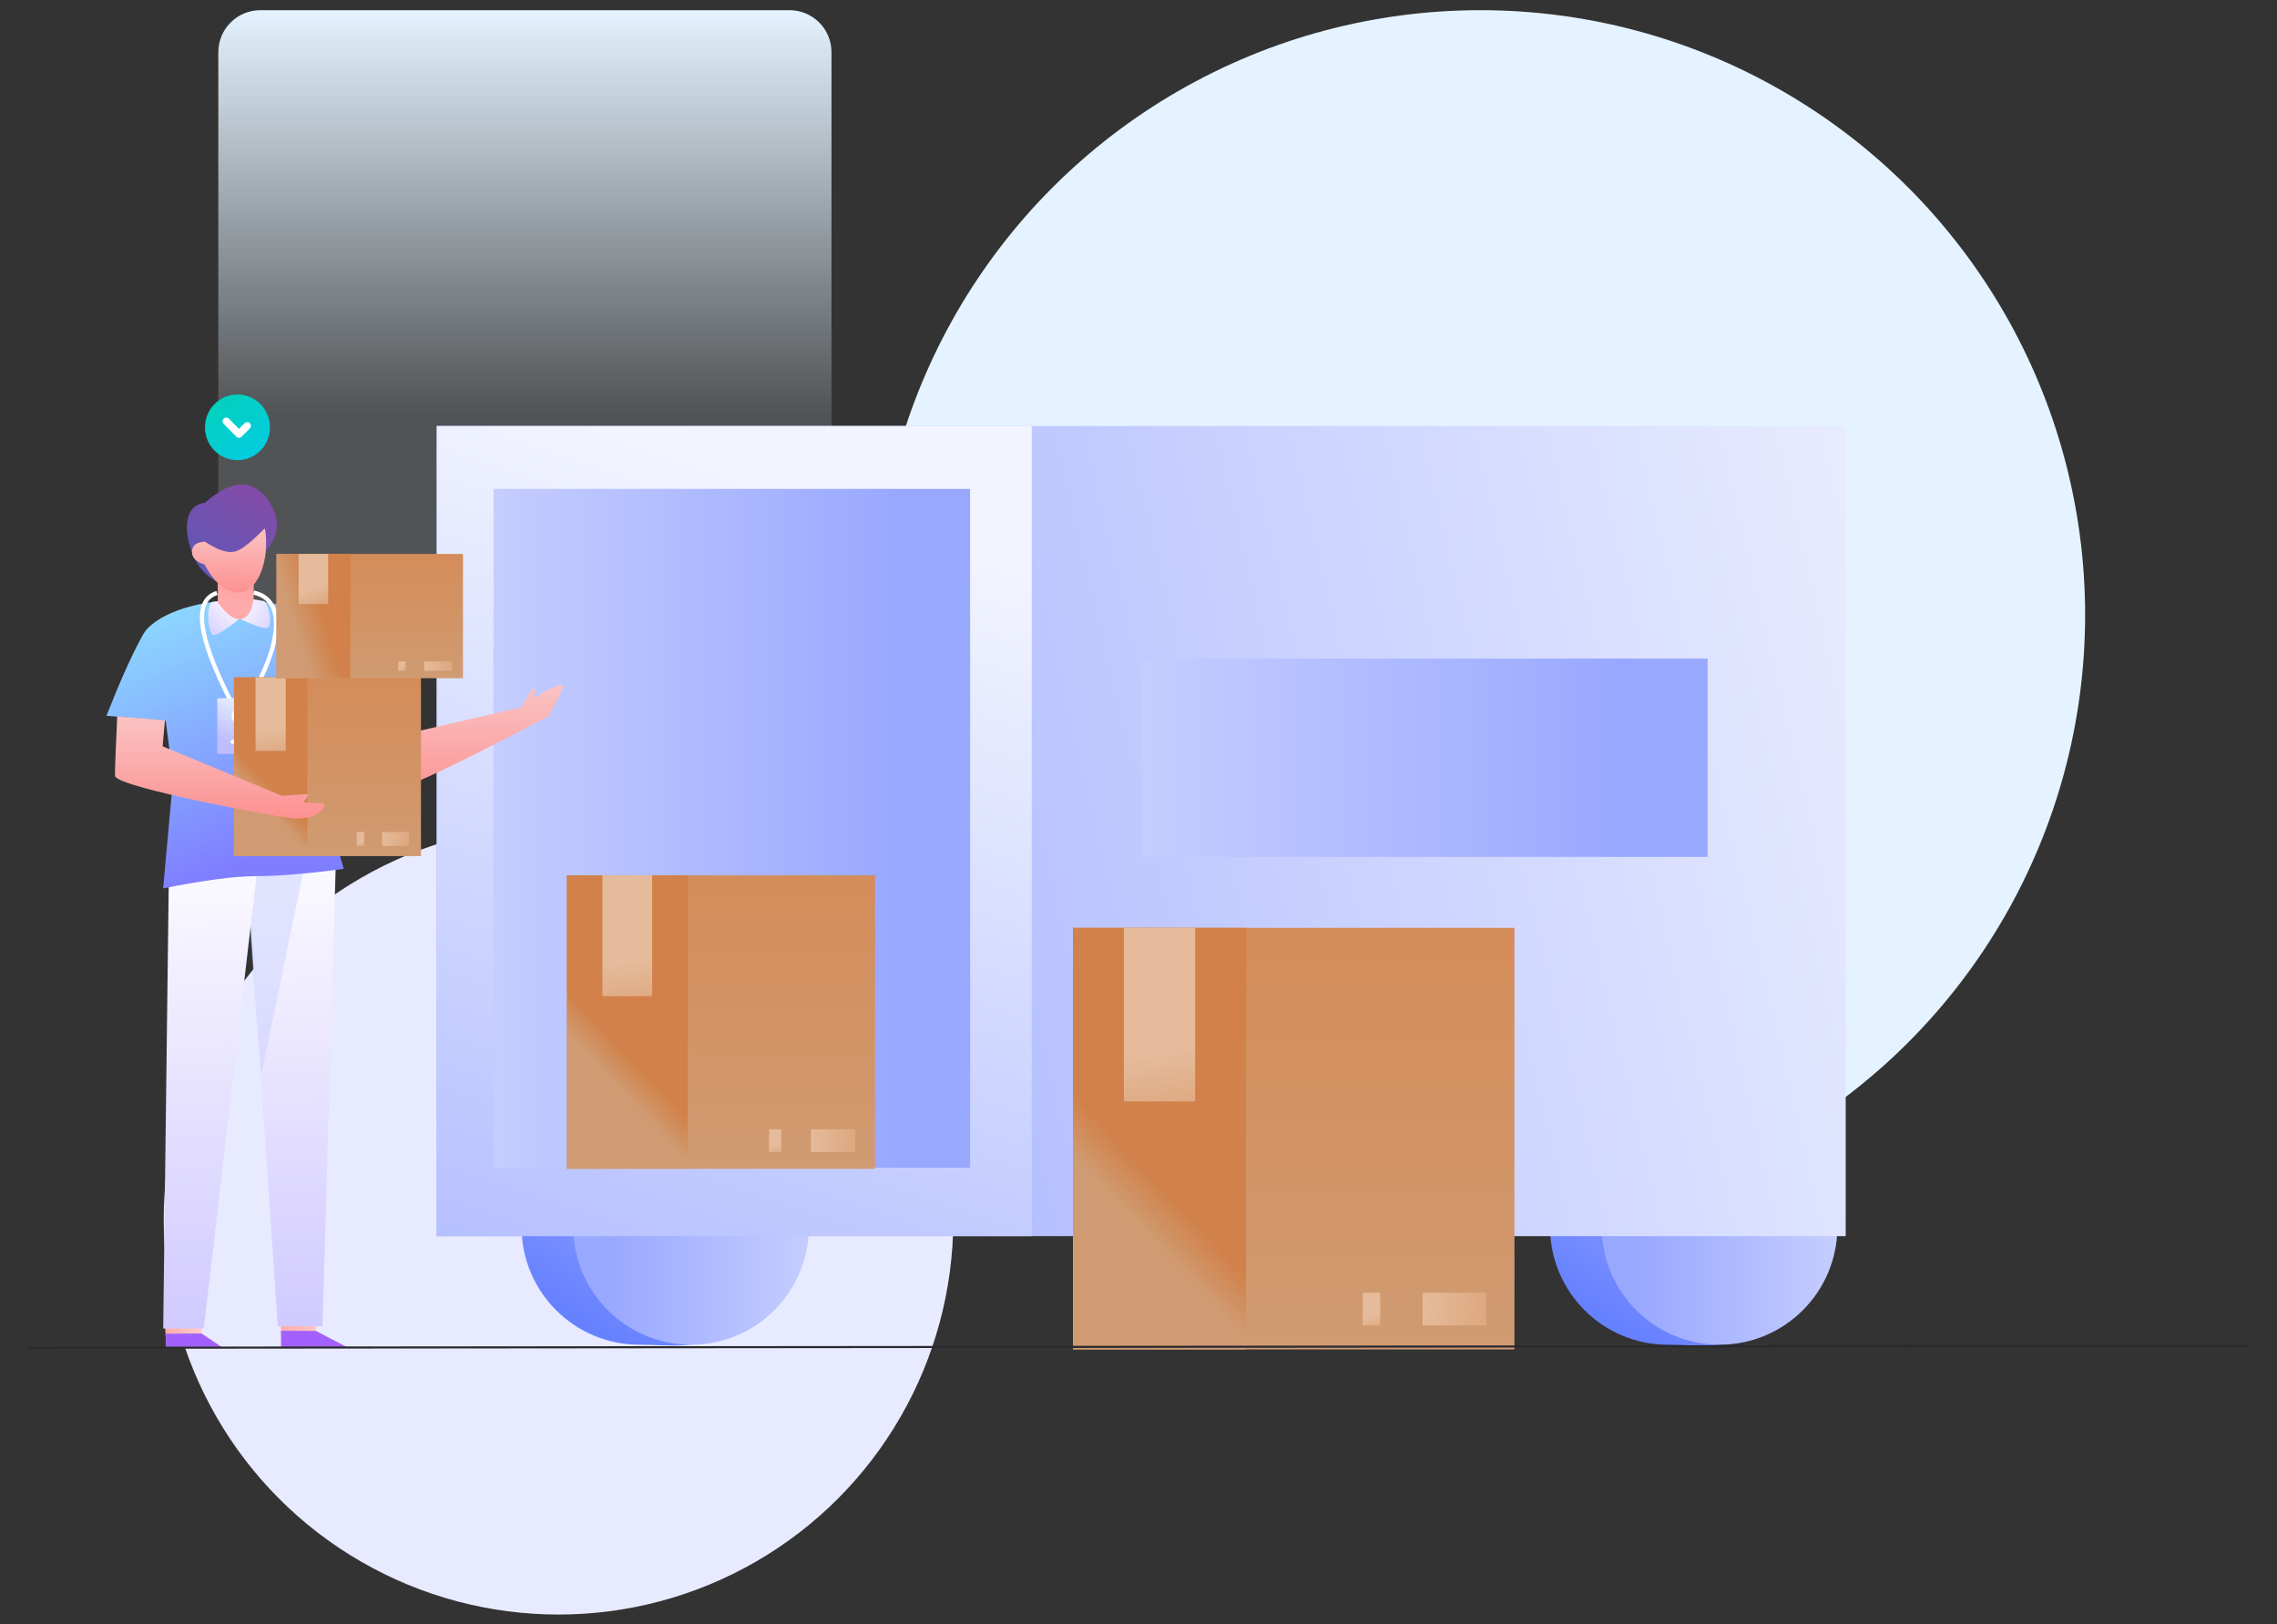 <?xml version="1.0" encoding="UTF-8" standalone="no"?>
<!DOCTYPE svg PUBLIC "-//W3C//DTD SVG 1.1//EN" "http://www.w3.org/Graphics/SVG/1.1/DTD/svg11.dtd">
<svg width="100%" height="100%" viewBox="0 0 1440 1027" version="1.1" xmlns="http://www.w3.org/2000/svg" xmlns:xlink="http://www.w3.org/1999/xlink" xml:space="preserve" xmlns:serif="http://www.serif.com/" style="fill-rule:evenodd;clip-rule:evenodd;">
    <rect x="0" y="0" width="1440" height="1027" fill="#333333" stroke="none"/>
    <g id="Artboard" transform="matrix(1.328,0,0,1.328,-490.077,-206.705)">
        <g id="Group-8">
            <g id="Rectangle" transform="matrix(1,0,0,1,-228,-31.5)">
                <path d="M721,192L973,192C984.046,192 993,200.954 993,212L993,454C993,470.569 979.569,484 963,484L731,484C714.431,484 701,470.569 701,454L701,212C701,200.954 709.954,192 721,192Z" style="fill:url(#_Linear1);"/>
            </g>
            <g id="Oval" transform="matrix(1,0,0,1,-228,-31.5)">
                <circle cx="1302" cy="480" r="288" style="fill:rgb(228,243,255);"/>
            </g>
            <g id="Oval-Copy-3" transform="matrix(1,0,0,1,-228,-31.5)">
                <circle cx="863" cy="768" r="188" style="fill:rgb(232,235,255);"/>
            </g>
            <g transform="matrix(-1,0,0,1,1456,343.5)">
                <g id="Group">
                    <g>
                        <g id="Group-Copy-2" transform="matrix(-1,0,0,1,879,15)">
                            <g id="Group-3-Copy-2" transform="matrix(-1,0,0,1,445.454,325.302)">
                                <path id="Oval-Copy-2" d="M80.723,112.198C111.709,112.198 136.829,87.081 136.829,56.099C136.829,25.116 111.709,0 80.723,0L51.591,0C33.608,22.438 24.617,41.138 24.617,56.099C24.617,73.696 30.357,96.663 43.035,106.949C52.68,114.772 67.335,112.198 80.723,112.198Z" style="fill:url(#_Linear2);"/>
                                <ellipse id="Oval1" serif:id="Oval" cx="56.106" cy="56.099" rx="56.106" ry="56.099" style="fill:url(#_Linear3);"/>
                                <ellipse id="Oval-Copy" cx="56.673" cy="56.665" rx="29.386" ry="29.382" style="fill:url(#_Linear4);"/>
                            </g>
                            <g id="Group-3-Copy-3" transform="matrix(-1,0,0,1,177.249,325.302)">
                                <path id="Oval-Copy-21" serif:id="Oval-Copy-2" d="M80.723,112.198C111.709,112.198 136.829,87.081 136.829,56.099C136.829,25.116 111.709,0 80.723,0L51.591,0C33.608,22.438 24.617,41.138 24.617,56.099C24.617,73.696 30.357,96.663 43.035,106.949C52.68,114.772 67.335,112.198 80.723,112.198Z" style="fill:url(#_Linear5);"/>
                                <ellipse id="Oval2" serif:id="Oval" cx="56.106" cy="56.099" rx="56.106" ry="56.099" style="fill:url(#_Linear6);"/>
                            </g>
                            <g id="Group-3-Copy" transform="matrix(-1,0,0,1,667.015,325.302)">
                                <path id="Oval-Copy-22" serif:id="Oval-Copy-2" d="M80.723,112.198C111.709,112.198 136.829,87.081 136.829,56.099C136.829,25.116 111.709,0 80.723,0L51.591,0C33.608,22.438 24.617,41.138 24.617,56.099C24.617,73.696 30.357,96.663 43.035,106.949C52.68,114.772 67.335,112.198 80.723,112.198Z" style="fill:url(#_Linear7);"/>
                                <ellipse id="Oval3" serif:id="Oval" cx="56.106" cy="56.099" rx="56.106" ry="56.099" style="fill:url(#_Linear8);"/>
                            </g>
                            <path id="Path-87-Copy-2" d="M0,0L670.98,0L670.98,385.804L0,385.804L0,0Z" style="fill:url(#_Linear9);"/>
                            <path id="Path-87-Copy-4" d="M335.84,110.766L605.211,110.766L605.211,205.208L335.84,205.208L335.84,110.766Z" style="fill:url(#_Linear10);"/>
                            <path id="Path-87" d="M0,0L283.371,0L283.371,385.804L0,385.804L0,0Z" style="fill:url(#_Linear11);"/>
                            <path id="Path-87-Copy" d="M27.072,29.955L253.997,29.955L253.997,353.158L27.072,353.158L27.072,29.955Z" style="fill:url(#_Linear12);"/>
                            <path id="Path-87-Copy-3" d="M27.072,86.154L253.997,86.154L253.997,353.158L27.072,353.158L27.072,86.154Z" style="fill:url(#_Linear13);"/>
                        </g>
                        <g id="Group-28-Copy-3" transform="matrix(-1,0,0,1,576,254)">
                            <rect id="Rectangle1" serif:id="Rectangle" x="0" y="0" width="210.241" height="200.743" style="fill:url(#_Linear14);"/>
                            <rect id="Rectangle-Copy-14" x="166.511" y="173.752" width="30.275" height="15.565" style="fill:url(#_Linear15);"/>
                            <rect id="Rectangle-Copy-15" x="137.918" y="173.752" width="8.41" height="15.565" style="fill:url(#_Linear16);"/>
                            <rect id="Rectangle-Copy-10" x="0" y="0" width="82.414" height="200.743" style="fill:url(#_Linear17);"/>
                            <rect id="Rectangle-Copy-13" x="24.24" y="0" width="33.935" height="82.659" style="fill:url(#_Linear18);"/>
                        </g>
                        <g id="Group-28-Copy-4" transform="matrix(-1,0,0,1,817,229)">
                            <rect id="Rectangle2" serif:id="Rectangle" x="0" y="0" width="146.734" height="139.733" style="fill:url(#_Linear19);"/>
                            <rect id="Rectangle-Copy-141" serif:id="Rectangle-Copy-14" x="116.213" y="120.945" width="21.13" height="10.835" style="fill:url(#_Linear20);"/>
                            <rect id="Rectangle-Copy-151" serif:id="Rectangle-Copy-15" x="96.258" y="120.945" width="5.869" height="10.835" style="fill:url(#_Linear21);"/>
                            <rect id="Rectangle-Copy-101" serif:id="Rectangle-Copy-10" x="0" y="0" width="57.52" height="139.733" style="fill:url(#_Linear22);"/>
                            <rect id="Rectangle-Copy-131" serif:id="Rectangle-Copy-13" x="16.918" y="0" width="23.685" height="57.537" style="fill:url(#_Linear23);"/>
                        </g>
                        <g id="Group-25-Copy" transform="matrix(1,0,0,1,819,0)">
                            <g id="Group-24" transform="matrix(1,0,0,1,0,36.203)">
                                <g id="Group-3" transform="matrix(-1,0,0,1,189.494,170.751)">
                                    <g id="Group-4" transform="matrix(1,0,0,1,55.235,233.125)">
                                        <path id="Path-10" d="M0.091,0.568L0.189,13.52L31.442,13.52L16.632,5.853L17.57,0.568L0.091,0.568Z" style="fill:url(#_Linear24);"/>
                                        <path id="Path-10-Copy-2" d="M0.13,5.767L0.189,13.52L31.442,13.52L16.632,5.853L0.13,5.767Z" style="fill:rgb(162,97,254);"/>
                                    </g>
                                    <path id="Path-8" d="M53.819,236.757L75.104,236.757L81.606,10.458L37.735,0.526L53.819,236.757Z" style="fill:url(#_Linear25);"/>
                                    <g id="Group-5" transform="matrix(1,0,0,1,0,233.693)">
                                        <path id="Path-10-Copy" d="M0,0L0.689,12.952L27.048,12.952L17.486,6.476L17.486,0L0,0Z" style="fill:url(#_Linear26);"/>
                                        <path id="Path-10-Copy-3" d="M0.353,6.624L0.689,12.952L27.048,12.952L17.486,6.476L0.353,6.624Z" style="fill:rgb(162,97,254);"/>
                                    </g>
                                </g>
                                <path id="Path-64" d="M100.763,112.69L92.112,129.493L19.441,112.69C16.79,107.231 14.983,104.322 14.018,103.962C13.054,103.601 13.054,105.015 14.018,108.201C6.655,104.134 2.159,102.101 0.529,102.101C-1.1,102.101 1.032,107.086 6.925,117.058C64.225,147.452 95.504,160.977 100.763,157.632C106.021,154.287 114.552,140.762 126.356,117.058L100.763,112.69Z" style="fill:url(#_Linear27);"/>
                                <g id="Path-8-Copy" transform="matrix(-1,0,0,1,272.828,0)">
                                    <path d="M152.328,176.484L120.5,176.484L129.211,288.167L152.328,176.484Z" style="fill:url(#_Linear28);"/>
                                </g>
                                <g id="Path-7" transform="matrix(-1,0,0,1,333.86,0)">
                                    <path d="M143.617,408.589L162.961,408.589L190.243,174.102L146.501,176.57L143.617,408.589Z" style="fill:url(#_Linear29);"/>
                                </g>
                                <g id="Path-5" transform="matrix(-0.995,0.105,0.105,0.995,216.502,-11.346)">
                                    <path d="M99.354,70.815C107.79,71.699 113.655,75.664 116.948,82.711C121.888,93.281 131.652,109.056 135.936,114.734C128.627,124.998 120.352,131.17 111.113,133.248L91.855,83.914L99.354,70.815Z" style="fill:url(#_Linear30);"/>
                                </g>
                                <g id="Path-4" transform="matrix(-0.995,0.105,0.105,0.995,302.357,-15.846)">
                                    <path d="M155.566,61.56C134.648,63.758 115.915,72.896 111.708,82.762C107.502,92.629 103.222,105.777 98.479,122.935L126.761,122.331L133.153,148.778L133.94,201.795C152.875,195.879 167.456,192.383 177.683,191.308C187.909,190.233 201.51,187.636 218.484,183.515C213.686,172.298 208.533,158.271 203.024,141.435C194.76,116.179 195.335,95.963 191.702,84.682C189.279,77.161 188.582,71.305 189.609,67.113C180.859,61.945 169.511,60.094 155.566,61.56Z" style="fill:url(#_Linear31);"/>
                                </g>
                                <g id="Group-11" transform="matrix(1,0,0,1,136.527,58.111)">
                                    <path id="Path-65" d="M10.698,0C2.551,1.838 -0.943,8.076 0.217,18.713C1.376,29.35 7.209,42.777 17.716,58.994C36.872,23.571 40.33,3.973 28.092,0.2" style="fill:none;stroke:white;stroke-width:2px;"/>
                                    <g id="Group-10" transform="matrix(1,0,0,1,7.035,50.331)">
                                        <path id="Rectangle3" serif:id="Rectangle" d="M20.95,0.753C20.95,0.338 20.612,0 20.197,0L0.753,0C0.338,0 0,0.338 0,0.753L0,25.737C0,26.153 0.338,26.49 0.753,26.49L20.197,26.49C20.612,26.49 20.95,26.153 20.95,25.737L20.95,0.753Z" style="fill:url(#_Linear32);"/>
                                        <ellipse id="Oval4" serif:id="Oval" cx="10.113" cy="8.389" rx="3.957" ry="3.974" style="fill:white;"/>
                                        <path id="Path-11" d="M9.673,16.336L11.432,16.336" style="fill:none;stroke:white;stroke-width:2px;stroke-linecap:round;"/>
                                        <path id="Path-11-Copy" d="M7.035,20.751L13.628,20.751" style="fill:none;stroke:white;stroke-width:2px;stroke-linecap:round;"/>
                                    </g>
                                </g>
                                <g id="Group-28-Copy" transform="matrix(-1,0,0,1,156.526,98.499)">
                                    <rect id="Rectangle4" serif:id="Rectangle" x="0" y="0" width="89.037" height="85.113" style="fill:url(#_Linear33);"/>
                                    <rect id="Rectangle-Copy-142" serif:id="Rectangle-Copy-14" x="70.517" y="73.669" width="12.821" height="6.6" style="fill:url(#_Linear34);"/>
                                    <rect id="Rectangle-Copy-152" serif:id="Rectangle-Copy-15" x="58.408" y="73.669" width="3.561" height="6.6" style="fill:url(#_Linear35);"/>
                                    <rect id="Rectangle-Copy-102" serif:id="Rectangle-Copy-10" x="0" y="0" width="34.902" height="85.113" style="fill:url(#_Linear36);"/>
                                    <rect id="Rectangle-Copy-132" serif:id="Rectangle-Copy-13" x="10.265" y="0" width="14.372" height="35.047" style="fill:url(#_Linear37);"/>
                                </g>
                                <g id="Path-2" transform="matrix(-1,0,0,1,326.718,0)">
                                    <path d="M137.291,118.949L136.196,131.343L193.036,154.888C199.845,154.389 203.82,154.139 204.958,154.139C206.667,154.139 202.886,157.792 203.758,157.998C208.087,159.015 213.965,157.363 213.126,159.648C211.059,165.28 203.568,165.755 199.204,165.755C194.839,165.755 115.03,151.131 113.572,145.552C113.362,144.749 113.696,135.266 114.574,117.106L137.291,118.949Z" style="fill:url(#_Linear38);"/>
                                </g>
                                <g id="Group-12" transform="matrix(1,0,0,1,135.292,5.681)">
                                    <g id="Path-3" transform="matrix(-1,0,0,1,23.866,0)">
                                        <path d="M4.002,64.294C12.865,68.498 17.844,70.094 18.938,69.083C20.578,67.566 20.082,60.535 17.102,56.566L8.208,55.05L4.002,64.294Z" style="fill:url(#_Linear39);"/>
                                    </g>
                                    <path id="Path-3-Copy" d="M18.951,65.177C26.283,71.035 30.496,73.458 31.589,72.447C33.23,70.93 34.894,60.898 31.913,56.93L23.157,55.933L18.951,65.177Z" style="fill:url(#_Linear40);"/>
                                    <g id="Path-2-Copy" transform="matrix(-0.99,0.139,0.139,0.99,34.533,-2.415)">
                                        <path d="M29.133,44.691L30.53,54.63C30.322,60.511 28.703,63.85 25.675,64.647C22.647,65.445 18.696,63.308 13.822,58.236L11.741,43.43L29.133,44.691Z" style="fill:rgb(255,170,170);"/>
                                    </g>
                                    <g id="Path-2-Copy-2" transform="matrix(-1,0.017,0.017,1,40.165,-0.351)">
                                        <path d="M29.061,45.548L29.24,55.782C24.455,55.737 21.111,55.483 19.207,55.02C17.303,54.557 14.871,53.368 11.911,51.453L11.813,45.849L29.061,45.548Z" style="fill:rgb(253,151,151);fill-opacity:0.19;"/>
                                    </g>
                                    <g id="Path-31" transform="matrix(-1,0.017,0.017,1,44.182,-0.386)">
                                        <path d="M8.958,42.463C1.317,34.952 -4.706,11.578 9.32,9.923C21.279,-1.111 30.999,-2.044 38.481,7.125C45.963,16.293 45.452,25.361 36.946,34.33C30.285,41.898 25.572,46.24 22.809,47.358C16.895,49.749 12.521,45.965 8.958,42.463Z" style="fill:url(#_Linear41);"/>
                                    </g>
                                    <g id="Path" transform="matrix(-1,0.017,0.017,1,46.789,-0.408)">
                                        <path d="M26.434,32.892C22.904,33.722 18.128,32.213 12.106,28.364C8.099,28.72 6.096,30.348 6.096,33.247C6.096,36.146 8.099,38.139 12.106,39.226C17.75,49.203 23.967,53.48 30.755,52.058C35.87,50.985 42.797,41.003 41.074,24.145C41.007,23.489 40.834,22.664 40.556,21.67C40.47,21.363 31.729,31.646 26.434,32.892Z" style="fill:url(#_Linear42);"/>
                                    </g>
                                </g>
                                <g id="Group-28-Copy-2" transform="matrix(-1,0,0,1,136.304,39.735)">
                                    <rect id="Rectangle5" serif:id="Rectangle" x="0" y="0" width="88.817" height="59.162" style="fill:url(#_Linear43);"/>
                                    <rect id="Rectangle-Copy-143" serif:id="Rectangle-Copy-14" x="70.35" y="51.214" width="13.191" height="4.415" style="fill:url(#_Linear44);"/>
                                    <rect id="Rectangle-Copy-153" serif:id="Rectangle-Copy-15" x="58.039" y="51.214" width="3.518" height="4.415" style="fill:url(#_Linear45);"/>
                                    <rect id="Rectangle-Copy-103" serif:id="Rectangle-Copy-10" x="0" y="0" width="35.175" height="59.162" style="fill:url(#_Linear46);"/>
                                    <rect id="Rectangle-Copy-133" serif:id="Rectangle-Copy-13" x="10.553" y="0" width="14.07" height="23.841" style="fill:url(#_Linear47);"/>
                                </g>
                            </g>
                            <g id="Group-32-Copy-2" transform="matrix(1,0,0,1,138.062,0)">
                                <g id="Group-26" transform="matrix(1,0,0,1,1.346,0)">
                                    <ellipse id="Oval5" serif:id="Oval" cx="15.477" cy="15.646" rx="15.477" ry="15.646" style="fill:url(#_Linear48);"/>
                                </g>
                                <path id="Path-44" d="M12.177,14.934L16.086,18.885L22.142,12.763" style="fill:none;stroke:white;stroke-width:3.52px;stroke-linecap:round;stroke-linejoin:round;"/>
                            </g>
                        </g>
                        <path id="Path-34-Copy-4" d="M16,453.03L1073,453.97" style="fill:none;stroke:rgb(41,41,48);stroke-width:1px;"/>
                    </g>
                </g>
            </g>
        </g>
    </g>
    <defs>
        <linearGradient id="_Linear1" x1="0" y1="0" x2="1" y2="0" gradientUnits="userSpaceOnUse" gradientTransform="matrix(1.1759e-14,192.039,-192.039,1.1759e-14,847,192)"><stop offset="0" style="stop-color:rgb(228,243,255);stop-opacity:1"/><stop offset="1" style="stop-color:rgb(228,243,255);stop-opacity:0.17"/></linearGradient>
        <linearGradient id="_Linear2" x1="0" y1="0" x2="1" y2="0" gradientUnits="userSpaceOnUse" gradientTransform="matrix(-48.634,-79.98,79.98,-48.634,118.965,94.365)"><stop offset="0" style="stop-color:rgb(102,129,255);stop-opacity:1"/><stop offset="1" style="stop-color:rgb(153,168,255);stop-opacity:1"/></linearGradient>
        <linearGradient id="_Linear3" x1="0" y1="0" x2="1" y2="0" gradientUnits="userSpaceOnUse" gradientTransform="matrix(191.718,0,0,191.718,-97.103,56.099)"><stop offset="0" style="stop-color:rgb(242,244,255);stop-opacity:1"/><stop offset="1" style="stop-color:rgb(153,168,255);stop-opacity:1"/></linearGradient>
        <linearGradient id="_Linear4" x1="0" y1="0" x2="1" y2="0" gradientUnits="userSpaceOnUse" gradientTransform="matrix(100.414,0,0,100.414,-23.571,56.666)"><stop offset="0" style="stop-color:rgb(242,244,255);stop-opacity:1"/><stop offset="1" style="stop-color:rgb(153,168,255);stop-opacity:1"/></linearGradient>
        <linearGradient id="_Linear5" x1="0" y1="0" x2="1" y2="0" gradientUnits="userSpaceOnUse" gradientTransform="matrix(-48.634,-79.98,79.98,-48.634,118.965,94.365)"><stop offset="0" style="stop-color:rgb(102,129,255);stop-opacity:1"/><stop offset="1" style="stop-color:rgb(153,168,255);stop-opacity:1"/></linearGradient>
        <linearGradient id="_Linear6" x1="0" y1="0" x2="1" y2="0" gradientUnits="userSpaceOnUse" gradientTransform="matrix(191.718,0,0,191.718,-97.103,56.099)"><stop offset="0" style="stop-color:rgb(242,244,255);stop-opacity:1"/><stop offset="1" style="stop-color:rgb(153,168,255);stop-opacity:1"/></linearGradient>
        <linearGradient id="_Linear7" x1="0" y1="0" x2="1" y2="0" gradientUnits="userSpaceOnUse" gradientTransform="matrix(-48.634,-79.98,79.98,-48.634,118.965,94.365)"><stop offset="0" style="stop-color:rgb(102,129,255);stop-opacity:1"/><stop offset="1" style="stop-color:rgb(153,168,255);stop-opacity:1"/></linearGradient>
        <linearGradient id="_Linear8" x1="0" y1="0" x2="1" y2="0" gradientUnits="userSpaceOnUse" gradientTransform="matrix(191.718,0,0,191.718,-97.103,56.099)"><stop offset="0" style="stop-color:rgb(242,244,255);stop-opacity:1"/><stop offset="1" style="stop-color:rgb(153,168,255);stop-opacity:1"/></linearGradient>
        <linearGradient id="_Linear9" x1="0" y1="0" x2="1" y2="0" gradientUnits="userSpaceOnUse" gradientTransform="matrix(-801.812,179.706,-179.706,-801.812,801.812,148.174)"><stop offset="0" style="stop-color:rgb(242,244,255);stop-opacity:1"/><stop offset="1" style="stop-color:rgb(153,168,255);stop-opacity:1"/></linearGradient>
        <linearGradient id="_Linear10" x1="0" y1="0" x2="1" y2="0" gradientUnits="userSpaceOnUse" gradientTransform="matrix(460.229,0,0,460.229,102.739,157.987)"><stop offset="0" style="stop-color:rgb(242,244,255);stop-opacity:1"/><stop offset="1" style="stop-color:rgb(153,168,255);stop-opacity:1"/></linearGradient>
        <linearGradient id="_Linear11" x1="0" y1="0" x2="1" y2="0" gradientUnits="userSpaceOnUse" gradientTransform="matrix(-182.683,543.561,-543.561,-182.683,247.931,57.612)"><stop offset="0" style="stop-color:rgb(242,244,255);stop-opacity:1"/><stop offset="1" style="stop-color:rgb(153,168,255);stop-opacity:1"/></linearGradient>
        <linearGradient id="_Linear12" x1="0" y1="0" x2="1" y2="0" gradientUnits="userSpaceOnUse" gradientTransform="matrix(387.708,0,0,387.708,-169.298,191.556)"><stop offset="0" style="stop-color:rgb(242,244,255);stop-opacity:1"/><stop offset="1" style="stop-color:rgb(153,168,255);stop-opacity:1"/></linearGradient>
        <linearGradient id="_Linear13" x1="0" y1="0" x2="1" y2="0" gradientUnits="userSpaceOnUse" gradientTransform="matrix(387.708,0,0,387.708,-169.298,219.656)"><stop offset="0" style="stop-color:rgb(242,244,255);stop-opacity:1"/><stop offset="1" style="stop-color:rgb(153,168,255);stop-opacity:1"/></linearGradient>
        <linearGradient id="_Linear14" x1="0" y1="0" x2="1" y2="0" gradientUnits="userSpaceOnUse" gradientTransform="matrix(1.22919e-14,200.743,-200.743,1.22919e-14,105.12,0)"><stop offset="0" style="stop-color:rgb(212,140,89);stop-opacity:1"/><stop offset="1" style="stop-color:rgb(208,155,114);stop-opacity:1"/></linearGradient>
        <linearGradient id="_Linear15" x1="0" y1="0" x2="1" y2="0" gradientUnits="userSpaceOnUse" gradientTransform="matrix(-86.987,-5.465,5.465,-86.987,253.498,187.916)"><stop offset="0" style="stop-color:rgb(209,129,73);stop-opacity:1"/><stop offset="1" style="stop-color:rgb(229,187,155);stop-opacity:1"/></linearGradient>
        <linearGradient id="_Linear16" x1="0" y1="0" x2="1" y2="0" gradientUnits="userSpaceOnUse" gradientTransform="matrix(-7.053,-20.674,20.674,-7.053,147.949,205.677)"><stop offset="0" style="stop-color:rgb(209,129,73);stop-opacity:1"/><stop offset="1" style="stop-color:rgb(229,187,155);stop-opacity:1"/></linearGradient>
        <linearGradient id="_Linear17" x1="0" y1="0" x2="1" y2="0" gradientUnits="userSpaceOnUse" gradientTransform="matrix(-15.33,14.484,-14.484,-15.33,49.592,130.621)"><stop offset="0" style="stop-color:rgb(209,129,73);stop-opacity:1"/><stop offset="1" style="stop-color:rgb(208,155,114);stop-opacity:1"/></linearGradient>
        <linearGradient id="_Linear18" x1="0" y1="0" x2="1" y2="0" gradientUnits="userSpaceOnUse" gradientTransform="matrix(-11.182,-84.492,84.492,-11.182,49.53,144.241)"><stop offset="0" style="stop-color:rgb(209,129,73);stop-opacity:1"/><stop offset="1" style="stop-color:rgb(229,187,155);stop-opacity:1"/></linearGradient>
        <linearGradient id="_Linear19" x1="0" y1="0" x2="1" y2="0" gradientUnits="userSpaceOnUse" gradientTransform="matrix(8.55616e-15,139.733,-139.733,8.55616e-15,73.367,0)"><stop offset="0" style="stop-color:rgb(212,140,89);stop-opacity:1"/><stop offset="1" style="stop-color:rgb(208,155,114);stop-opacity:1"/></linearGradient>
        <linearGradient id="_Linear20" x1="0" y1="0" x2="1" y2="0" gradientUnits="userSpaceOnUse" gradientTransform="matrix(-60.711,-3.784,3.784,-60.711,176.925,130.781)"><stop offset="0" style="stop-color:rgb(209,129,73);stop-opacity:1"/><stop offset="1" style="stop-color:rgb(229,187,155);stop-opacity:1"/></linearGradient>
        <linearGradient id="_Linear21" x1="0" y1="0" x2="1" y2="0" gradientUnits="userSpaceOnUse" gradientTransform="matrix(-4.949,-14.39,14.39,-4.949,103.28,143.167)"><stop offset="0" style="stop-color:rgb(209,129,73);stop-opacity:1"/><stop offset="1" style="stop-color:rgb(229,187,155);stop-opacity:1"/></linearGradient>
        <linearGradient id="_Linear22" x1="0" y1="0" x2="1" y2="0" gradientUnits="userSpaceOnUse" gradientTransform="matrix(-10.756,10.082,-10.082,-10.756,34.643,90.923)"><stop offset="0" style="stop-color:rgb(209,129,73);stop-opacity:1"/><stop offset="1" style="stop-color:rgb(208,155,114);stop-opacity:1"/></linearGradient>
        <linearGradient id="_Linear23" x1="0" y1="0" x2="1" y2="0" gradientUnits="userSpaceOnUse" gradientTransform="matrix(-7.846,-58.813,58.813,-7.846,34.599,100.403)"><stop offset="0" style="stop-color:rgb(209,129,73);stop-opacity:1"/><stop offset="1" style="stop-color:rgb(229,187,155);stop-opacity:1"/></linearGradient>
        <linearGradient id="_Linear24" x1="0" y1="0" x2="1" y2="0" gradientUnits="userSpaceOnUse" gradientTransform="matrix(-25.263,-0.223,0.223,-25.263,25.354,7.044)"><stop offset="0" style="stop-color:rgb(255,212,212);stop-opacity:1"/><stop offset="1" style="stop-color:rgb(255,170,170);stop-opacity:1"/></linearGradient>
        <linearGradient id="_Linear25" x1="0" y1="0" x2="1" y2="0" gradientUnits="userSpaceOnUse" gradientTransform="matrix(-3.664,-402.826,402.826,-3.664,62.579,403.352)"><stop offset="0" style="stop-color:rgb(177,166,255);stop-opacity:1"/><stop offset="1" style="stop-color:rgb(254,253,255);stop-opacity:1"/></linearGradient>
        <linearGradient id="_Linear26" x1="0" y1="0" x2="1" y2="0" gradientUnits="userSpaceOnUse" gradientTransform="matrix(-21.796,-0.299,0.299,-21.796,21.796,6.476)"><stop offset="0" style="stop-color:rgb(255,212,212);stop-opacity:1"/><stop offset="1" style="stop-color:rgb(255,170,170);stop-opacity:1"/></linearGradient>
        <linearGradient id="_Linear27" x1="0" y1="0" x2="1" y2="0" gradientUnits="userSpaceOnUse" gradientTransform="matrix(3.43075e-15,56.029,-56.029,3.43075e-15,63.178,102.101)"><stop offset="0" style="stop-color:rgb(250,195,195);stop-opacity:1"/><stop offset="1" style="stop-color:rgb(253,145,145);stop-opacity:1"/></linearGradient>
        <linearGradient id="_Linear28" x1="0" y1="0" x2="1" y2="0" gradientUnits="userSpaceOnUse" gradientTransform="matrix(-0.862,-78.749,78.749,-0.862,137.707,242.843)"><stop offset="0" style="stop-color:rgb(172,187,255);stop-opacity:0.28"/><stop offset="1" style="stop-color:rgb(153,168,255);stop-opacity:0.28"/></linearGradient>
        <linearGradient id="_Linear29" x1="0" y1="0" x2="1" y2="0" gradientUnits="userSpaceOnUse" gradientTransform="matrix(-4.465,-399.851,399.851,-4.465,170.473,573.954)"><stop offset="0" style="stop-color:rgb(177,166,255);stop-opacity:1"/><stop offset="1" style="stop-color:rgb(254,253,255);stop-opacity:1"/></linearGradient>
        <linearGradient id="_Linear30" x1="0" y1="0" x2="1" y2="0" gradientUnits="userSpaceOnUse" gradientTransform="matrix(-31.924,-101.056,101.056,-31.924,121.306,133.248)"><stop offset="0" style="stop-color:rgb(127,126,255);stop-opacity:1"/><stop offset="1" style="stop-color:rgb(142,227,255);stop-opacity:1"/></linearGradient>
        <linearGradient id="_Linear31" x1="0" y1="0" x2="1" y2="0" gradientUnits="userSpaceOnUse" gradientTransform="matrix(-66.928,-123.531,123.531,-66.928,202.118,168.077)"><stop offset="0" style="stop-color:rgb(127,126,255);stop-opacity:1"/><stop offset="1" style="stop-color:rgb(142,227,255);stop-opacity:1"/></linearGradient>
        <linearGradient id="_Linear32" x1="0" y1="0" x2="1" y2="0" gradientUnits="userSpaceOnUse" gradientTransform="matrix(-10.049,-23.254,23.254,-10.049,17.026,20.143)"><stop offset="0" style="stop-color:rgb(190,189,255);stop-opacity:1"/><stop offset="1" style="stop-color:rgb(238,251,255);stop-opacity:1"/></linearGradient>
        <linearGradient id="_Linear33" x1="0" y1="0" x2="1" y2="0" gradientUnits="userSpaceOnUse" gradientTransform="matrix(5.21168e-15,85.113,-85.113,5.21168e-15,44.519,0)"><stop offset="0" style="stop-color:rgb(212,140,89);stop-opacity:1"/><stop offset="1" style="stop-color:rgb(208,155,114);stop-opacity:1"/></linearGradient>
        <linearGradient id="_Linear34" x1="0" y1="0" x2="1" y2="0" gradientUnits="userSpaceOnUse" gradientTransform="matrix(-36.839,-2.322,2.322,-36.839,107.356,79.681)"><stop offset="0" style="stop-color:rgb(209,129,73);stop-opacity:1"/><stop offset="1" style="stop-color:rgb(229,187,155);stop-opacity:1"/></linearGradient>
        <linearGradient id="_Linear35" x1="0" y1="0" x2="1" y2="0" gradientUnits="userSpaceOnUse" gradientTransform="matrix(-2.98,-8.765,8.765,-2.98,62.651,87.205)"><stop offset="0" style="stop-color:rgb(209,129,73);stop-opacity:1"/><stop offset="1" style="stop-color:rgb(229,187,155);stop-opacity:1"/></linearGradient>
        <linearGradient id="_Linear36" x1="0" y1="0" x2="1" y2="0" gradientUnits="userSpaceOnUse" gradientTransform="matrix(-6.477,6.141,-6.141,-6.477,20.994,55.382)"><stop offset="0" style="stop-color:rgb(209,129,73);stop-opacity:1"/><stop offset="1" style="stop-color:rgb(208,155,114);stop-opacity:1"/></linearGradient>
        <linearGradient id="_Linear37" x1="0" y1="0" x2="1" y2="0" gradientUnits="userSpaceOnUse" gradientTransform="matrix(-4.725,-35.824,35.824,-4.725,20.968,61.157)"><stop offset="0" style="stop-color:rgb(209,129,73);stop-opacity:1"/><stop offset="1" style="stop-color:rgb(229,187,155);stop-opacity:1"/></linearGradient>
        <linearGradient id="_Linear38" x1="0" y1="0" x2="1" y2="0" gradientUnits="userSpaceOnUse" gradientTransform="matrix(2.97895e-15,48.65,-48.65,2.97895e-15,163.359,117.106)"><stop offset="0" style="stop-color:rgb(250,195,195);stop-opacity:1"/><stop offset="1" style="stop-color:rgb(253,145,145);stop-opacity:1"/></linearGradient>
        <linearGradient id="_Linear39" x1="0" y1="0" x2="1" y2="0" gradientUnits="userSpaceOnUse" gradientTransform="matrix(-38.416,-19.932,19.932,-38.416,42.418,76.301)"><stop offset="0" style="stop-color:rgb(177,166,255);stop-opacity:1"/><stop offset="1" style="stop-color:rgb(254,253,255);stop-opacity:1"/></linearGradient>
        <linearGradient id="_Linear40" x1="0" y1="0" x2="1" y2="0" gradientUnits="userSpaceOnUse" gradientTransform="matrix(-26.952,-28.54,28.54,-26.952,47.643,84.473)"><stop offset="0" style="stop-color:rgb(177,166,255);stop-opacity:1"/><stop offset="1" style="stop-color:rgb(254,253,255);stop-opacity:1"/></linearGradient>
        <linearGradient id="_Linear41" x1="0" y1="0" x2="1" y2="0" gradientUnits="userSpaceOnUse" gradientTransform="matrix(-34.474,60.242,-60.242,-34.474,46.621,-12.134)"><stop offset="0" style="stop-color:rgb(147,70,161);stop-opacity:1"/><stop offset="1" style="stop-color:rgb(93,88,184);stop-opacity:1"/></linearGradient>
        <linearGradient id="_Linear42" x1="0" y1="0" x2="1" y2="0" gradientUnits="userSpaceOnUse" gradientTransform="matrix(1.87741e-15,30.66,-30.66,1.87741e-15,23.719,21.663)"><stop offset="0" style="stop-color:rgb(250,195,195);stop-opacity:1"/><stop offset="1" style="stop-color:rgb(253,145,145);stop-opacity:1"/></linearGradient>
        <linearGradient id="_Linear43" x1="0" y1="0" x2="1" y2="0" gradientUnits="userSpaceOnUse" gradientTransform="matrix(3.6226e-15,59.161,-59.161,3.6226e-15,44.409,0)"><stop offset="0" style="stop-color:rgb(212,140,89);stop-opacity:1"/><stop offset="1" style="stop-color:rgb(208,155,114);stop-opacity:1"/></linearGradient>
        <linearGradient id="_Linear44" x1="0" y1="0" x2="1" y2="0" gradientUnits="userSpaceOnUse" gradientTransform="matrix(-37.9,-0.657,0.657,-37.9,108.251,54.189)"><stop offset="0" style="stop-color:rgb(209,129,73);stop-opacity:1"/><stop offset="1" style="stop-color:rgb(229,187,155);stop-opacity:1"/></linearGradient>
        <linearGradient id="_Linear45" x1="0" y1="0" x2="1" y2="0" gradientUnits="userSpaceOnUse" gradientTransform="matrix(-6.415,-5.864,5.864,-6.415,65.097,60.27)"><stop offset="0" style="stop-color:rgb(209,129,73);stop-opacity:1"/><stop offset="1" style="stop-color:rgb(229,187,155);stop-opacity:1"/></linearGradient>
        <linearGradient id="_Linear46" x1="0" y1="0" x2="1" y2="0" gradientUnits="userSpaceOnUse" gradientTransform="matrix(-13.722,4.269,-4.269,-13.722,25.093,38.496)"><stop offset="0" style="stop-color:rgb(209,129,73);stop-opacity:1"/><stop offset="1" style="stop-color:rgb(208,155,114);stop-opacity:1"/></linearGradient>
        <linearGradient id="_Linear47" x1="0" y1="0" x2="1" y2="0" gradientUnits="userSpaceOnUse" gradientTransform="matrix(-9.58,-24.37,24.37,-9.58,24.718,41.603)"><stop offset="0" style="stop-color:rgb(209,129,73);stop-opacity:1"/><stop offset="1" style="stop-color:rgb(229,187,155);stop-opacity:1"/></linearGradient>
        <linearGradient id="_Linear48" x1="0" y1="0" x2="1" y2="0" gradientUnits="userSpaceOnUse" gradientTransform="matrix(47.649,-63.69,63.69,47.649,-14.115,50.269)"><stop offset="0" style="stop-color:rgb(5,200,255);stop-opacity:1"/><stop offset="1" style="stop-color:rgb(0,211,169);stop-opacity:1"/></linearGradient>
    </defs>
</svg>
